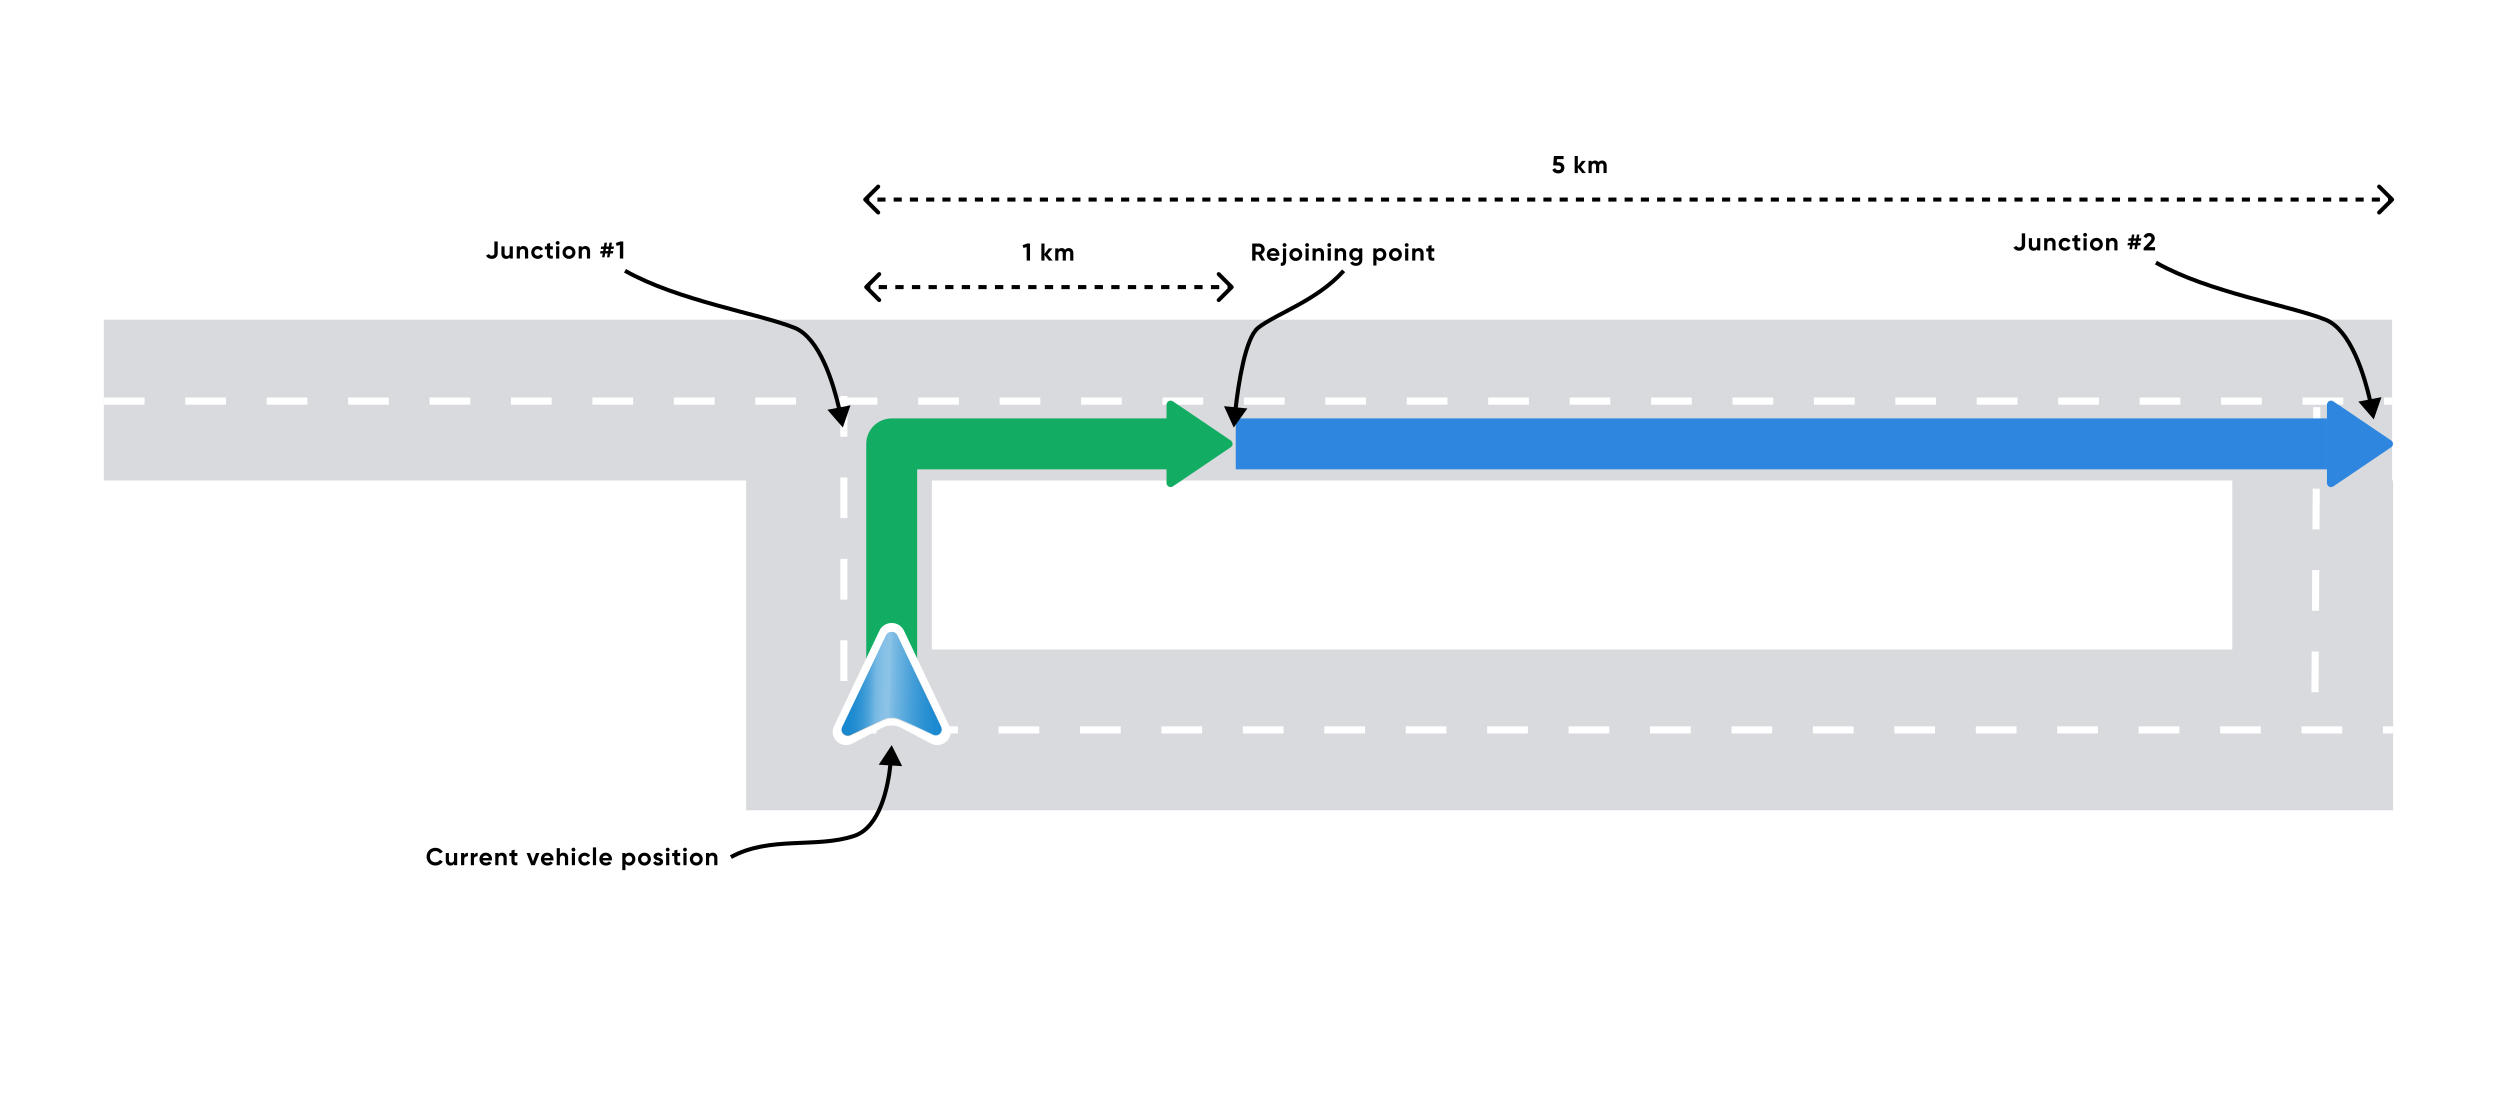 <svg width="1228" height="546" viewBox="0 0 1228 546" fill="none" xmlns="http://www.w3.org/2000/svg">
<g clip-path="url(#clip0_1761_24266)">
<rect width="1228" height="546" fill="white"/>
<path fill-rule="evenodd" clip-rule="evenodd" d="M51 157.022H1175V236.022H1175.5V319.022V398.022H366.5V236.022H51V157.022ZM1096.5 319.022H457.721V236.022H1096.5V319.022Z" fill="#D8DADD"/>
<path d="M51 197.022L1175 197.022" stroke="white" stroke-width="3.5" stroke-dasharray="20 20"/>
<path d="M414.5 194.522L414.5 358.522L1175.5 358.522" stroke="white" stroke-width="3.5" stroke-linejoin="round" stroke-dasharray="20 20"/>
<path d="M1138 200.022L1137 357.023" stroke="white" stroke-width="3.5" stroke-linejoin="round" stroke-dasharray="20 20"/>
<path d="M437.999 332.5L437.999 218.022L578.501 218.023" stroke="#12AD62" stroke-width="25" stroke-linejoin="round"/>
<path d="M607 218.022L1143 218.023" stroke="#2F86DE" stroke-width="25" stroke-linejoin="round"/>
<path d="M1174.55 216.366C1175.72 217.159 1175.72 218.886 1174.55 219.679L1146.12 238.911C1144.79 239.81 1143 238.858 1143 237.255L1143 198.79C1143 197.187 1144.79 196.235 1146.12 197.133L1174.55 216.366Z" fill="#2F86DE"/>
<path d="M604.551 216.366C605.724 217.159 605.724 218.886 604.551 219.679L576.121 238.911C574.792 239.81 573 238.858 573 237.255V198.79C573 197.187 574.792 196.235 576.121 197.133L604.551 216.366Z" fill="#12AD62"/>
<g filter="url(#filter0_d_1761_24266)">
<g filter="url(#filter1_d_1761_24266)">
<path d="M432 309.741L409.642 356.787C406.96 362.432 413.195 368.154 418.794 365.192L433.199 357.556C434.673 356.774 436.324 356.365 438.001 356.365C439.678 356.365 441.328 356.774 442.802 357.556L457.207 365.192C462.784 368.154 469.042 362.432 466.359 356.787L444.001 309.741C443.469 308.623 442.622 307.677 441.559 307.015C440.496 306.352 439.261 306 438.001 306C436.74 306 435.506 306.352 434.443 307.015C433.38 307.677 432.532 308.623 432 309.741V309.741Z" fill="white"/>
</g>
<path opacity="0.1" d="M436.429 313.242L414.847 357.116C413.63 359.658 415.17 362.284 417.75 361.06L433.753 354.032C435.077 353.402 436.529 353.075 438.001 353.075C439.473 353.075 440.925 353.402 442.249 354.032L458.268 361.06C460.848 362.284 462.388 359.658 461.171 357.116L439.573 313.242C438.48 310.959 437.522 310.959 436.429 313.242Z" fill="black"/>
<path d="M435.25 312.081L413.652 357.116C413.386 357.674 413.302 358.298 413.413 358.904C413.524 359.51 413.823 360.067 414.271 360.499C414.718 360.932 415.291 361.218 415.911 361.318C416.531 361.419 417.168 361.328 417.734 361.06L433.753 353.452C435.077 352.822 436.529 352.495 438.001 352.495C439.473 352.495 440.926 352.822 442.249 353.452L458.269 361.06C458.834 361.328 459.471 361.419 460.091 361.318C460.711 361.218 461.284 360.932 461.731 360.499C462.179 360.067 462.478 359.51 462.589 358.904C462.7 358.298 462.616 357.674 462.35 357.116L440.753 312.081C440.508 311.569 440.119 311.135 439.632 310.831C439.145 310.528 438.579 310.366 438.001 310.366C437.423 310.366 436.858 310.528 436.37 310.831C435.883 311.135 435.494 311.569 435.25 312.081Z" fill="#1988CF"/>
<path d="M435.25 312.081L413.652 357.116C413.386 357.674 413.302 358.298 413.413 358.904C413.524 359.51 413.823 360.067 414.271 360.499C414.718 360.932 415.291 361.218 415.911 361.318C416.531 361.419 417.168 361.328 417.734 361.06L433.753 353.452C435.077 352.822 436.529 352.495 438.001 352.495C439.473 352.495 440.926 352.822 442.249 353.452L458.269 361.06C458.834 361.328 459.471 361.419 460.091 361.318C460.711 361.218 461.284 360.932 461.731 360.499C462.179 360.067 462.478 359.51 462.589 358.904C462.7 358.298 462.616 357.674 462.35 357.116L440.753 312.081C440.508 311.569 440.119 311.135 439.632 310.831C439.145 310.528 438.579 310.366 438.001 310.366C437.423 310.366 436.858 310.528 436.37 310.831C435.883 311.135 435.494 311.569 435.25 312.081Z" fill="url(#paint0_linear_1761_24266)"/>
<path opacity="0.6" d="M440.752 312.082C442.653 315.773 444.521 319.522 446.341 323.255L451.796 334.491L457.137 345.775L459.77 351.433L462.349 357.117L459.539 351.543L456.771 345.944L451.306 334.713L445.964 323.429C444.203 319.654 442.453 315.884 440.752 312.082Z" fill="url(#paint1_linear_1761_24266)" fill-opacity="0.6"/>
<path opacity="0.6" d="M442.249 353.452C446.137 355.06 449.938 356.843 453.745 358.619L457.999 360.676C458.419 360.947 458.902 361.108 459.404 361.145C459.905 361.182 460.408 361.094 460.865 360.888C461.321 360.682 461.717 360.366 462.015 359.969C462.312 359.572 462.502 359.108 462.565 358.619C462.614 358.109 462.54 357.594 462.35 357.117C463.513 359.11 461.72 361.741 459.372 361.556C458.37 361.525 457.25 360.787 456.367 360.423C451.634 358.219 446.842 355.909 442.249 353.452V353.452Z" fill="white"/>
<path opacity="0.6" d="M413.652 357.116C413.396 357.756 413.381 358.465 413.608 359.115C413.831 359.74 414.269 360.269 414.847 360.612C415.389 360.951 416.035 361.091 416.672 361.008C416.827 360.981 416.979 360.945 417.13 360.902C417.275 360.855 417.415 360.786 417.561 360.728L418.503 360.248C421.023 358.962 423.57 357.728 426.122 356.499C428.674 355.271 431.232 354.106 433.854 352.961C435.201 352.4 436.663 352.152 438.124 352.237C439.585 352.322 441.006 352.738 442.276 353.452C440.984 352.947 439.6 352.71 438.21 352.755C436.82 352.799 435.454 353.124 434.199 353.71C431.695 354.986 429.138 356.23 426.591 357.448C424.044 358.666 421.465 359.848 418.869 360.986L417.895 361.414C417.706 361.477 417.523 361.556 417.356 361.603C417.163 361.646 416.967 361.676 416.769 361.693C415.979 361.734 415.199 361.501 414.567 361.034C413.961 360.575 413.54 359.921 413.377 359.188C413.2 358.488 413.298 357.749 413.652 357.116V357.116Z" fill="url(#paint2_linear_1761_24266)" fill-opacity="0.6"/>
</g>
<path d="M438 366L431.626 375.628L443.151 376.334L438 366ZM436.455 374.88C435.846 380.727 434.562 388.478 431.873 395.266C429.171 402.086 425.143 407.707 419.185 409.681L419.815 411.58C426.623 409.323 430.957 403.006 433.732 396.003C436.519 388.968 437.827 381.011 438.444 375.087L436.455 374.88ZM419.185 409.681C410.101 412.691 399.945 412.666 389.435 413.187C379.001 413.704 368.299 414.767 358.52 420.123L359.48 421.877C368.828 416.757 379.125 415.7 389.534 415.184C399.868 414.672 410.399 414.699 419.815 411.58L419.185 409.681Z" fill="black"/>
<path d="M606 210.022L612.722 200.633L601.23 199.507L606 210.022ZM607.872 201.179C608.598 194.825 609.806 186.096 611.608 178.351C612.51 174.477 613.553 170.877 614.748 167.955C615.957 164.997 617.265 162.877 618.62 161.807L617.38 160.238C615.6 161.643 614.133 164.174 612.897 167.198C611.646 170.258 610.574 173.972 609.66 177.898C607.833 185.752 606.614 194.569 605.884 200.952L607.872 201.179ZM618.62 161.807C620.769 160.11 623.621 158.434 626.95 156.628C630.233 154.847 634.05 152.903 637.914 150.766C645.696 146.461 654.095 141.15 660.746 133.688L659.254 132.357C652.831 139.562 644.673 144.742 636.946 149.016C633.055 151.168 629.378 153.035 625.996 154.87C622.659 156.681 619.674 158.426 617.38 160.238L618.62 161.807Z" fill="black"/>
<path d="M414 210L406.429 201.281L417.766 199.084L414 210ZM411.312 201.384C409.883 195.056 407.501 186.333 403.943 178.594C400.359 170.797 395.699 164.259 389.852 161.929L390.592 160.071C397.208 162.708 402.145 169.894 405.76 177.759C409.402 185.681 411.821 194.557 413.263 200.944L411.312 201.384ZM389.852 161.929C381.114 158.446 366.902 155.144 351.454 150.832C336.081 146.54 319.575 141.268 306.507 133.87L307.493 132.13C320.331 139.398 336.632 144.618 351.992 148.905C367.276 153.172 381.723 156.536 390.592 160.071L389.852 161.929Z" fill="black"/>
<path d="M1166 206L1158.43 197.281L1169.77 195.084L1166 206ZM1163.31 197.384C1161.88 191.056 1159.5 182.333 1155.94 174.594C1152.36 166.797 1147.7 160.259 1141.85 157.929L1142.59 156.071C1149.21 158.708 1154.14 165.894 1157.76 173.759C1161.4 181.681 1163.82 190.557 1165.26 196.944L1163.31 197.384ZM1141.85 157.929C1133.11 154.446 1118.9 151.144 1103.45 146.832C1088.08 142.54 1071.57 137.268 1058.51 129.87L1059.49 128.13C1072.33 135.398 1088.63 140.618 1103.99 144.905C1119.28 149.172 1133.72 152.536 1142.59 156.071L1141.85 157.929Z" fill="black"/>
<path d="M213.901 425.168C211.357 425.168 209.533 423.248 209.533 420.8C209.533 418.34 211.357 416.432 213.901 416.432C215.437 416.432 216.793 417.212 217.513 418.412L216.085 419.24C215.677 418.496 214.861 418.04 213.901 418.04C212.257 418.04 211.177 419.18 211.177 420.8C211.177 422.408 212.257 423.548 213.901 423.548C214.861 423.548 215.689 423.092 216.085 422.36L217.513 423.188C216.805 424.388 215.449 425.168 213.901 425.168ZM223.012 419H224.56V425H223.012V424.328C222.652 424.868 222.028 425.168 221.224 425.168C219.952 425.168 218.956 424.28 218.956 422.684V419H220.504V422.492C220.504 423.308 220.996 423.728 221.692 423.728C222.448 423.728 223.012 423.284 223.012 422.24V419ZM228.026 420.032C228.338 419.216 229.094 418.88 229.85 418.88V420.608C229.046 420.512 228.026 420.872 228.026 422.132V425H226.478V419H228.026V420.032ZM232.803 420.032C233.115 419.216 233.871 418.88 234.627 418.88V420.608C233.823 420.512 232.803 420.872 232.803 422.132V425H231.255V419H232.803V420.032ZM237.118 422.636C237.334 423.428 237.994 423.764 238.81 423.764C239.41 423.764 239.89 423.512 240.154 423.164L241.402 423.884C240.838 424.7 239.938 425.168 238.786 425.168C236.77 425.168 235.498 423.788 235.498 422C235.498 420.212 236.782 418.832 238.666 418.832C240.442 418.832 241.702 420.236 241.702 422C241.702 422.228 241.678 422.432 241.642 422.636H237.118ZM237.094 421.436H240.154C239.962 420.572 239.314 420.224 238.666 420.224C237.838 420.224 237.274 420.668 237.094 421.436ZM246.618 418.832C247.89 418.832 248.886 419.72 248.886 421.316V425H247.338V421.508C247.338 420.692 246.846 420.272 246.15 420.272C245.394 420.272 244.83 420.716 244.83 421.76V425H243.282V419H244.83V419.672C245.19 419.132 245.814 418.832 246.618 418.832ZM254.14 420.488H252.784V422.984C252.784 423.632 253.252 423.644 254.14 423.596V425C251.968 425.24 251.236 424.604 251.236 422.984V420.488H250.192V419H251.236V417.788L252.784 417.32V419H254.14V420.488ZM263.273 419H264.977L262.697 425H260.933L258.653 419H260.357L261.809 423.2L263.273 419ZM267.297 422.636C267.513 423.428 268.173 423.764 268.989 423.764C269.589 423.764 270.069 423.512 270.333 423.164L271.581 423.884C271.017 424.7 270.117 425.168 268.965 425.168C266.949 425.168 265.677 423.788 265.677 422C265.677 420.212 266.961 418.832 268.845 418.832C270.621 418.832 271.881 420.236 271.881 422C271.881 422.228 271.857 422.432 271.821 422.636H267.297ZM267.273 421.436H270.333C270.141 420.572 269.493 420.224 268.845 420.224C268.017 420.224 267.453 420.668 267.273 421.436ZM276.798 418.832C278.07 418.832 279.066 419.72 279.066 421.316V425H277.518V421.508C277.518 420.692 277.026 420.272 276.33 420.272C275.574 420.272 275.01 420.716 275.01 421.76V425H273.462V416.6H275.01V419.672C275.37 419.132 275.994 418.832 276.798 418.832ZM281.656 418.28C281.14 418.28 280.708 417.848 280.708 417.332C280.708 416.816 281.14 416.372 281.656 416.372C282.184 416.372 282.616 416.816 282.616 417.332C282.616 417.848 282.184 418.28 281.656 418.28ZM280.888 425V419H282.436V425H280.888ZM287.209 425.168C285.385 425.168 284.041 423.788 284.041 422C284.041 420.212 285.385 418.832 287.209 418.832C288.385 418.832 289.405 419.456 289.897 420.38L288.565 421.16C288.325 420.668 287.809 420.356 287.197 420.356C286.273 420.356 285.589 421.04 285.589 422C285.589 422.948 286.273 423.632 287.197 423.632C287.821 423.632 288.337 423.332 288.577 422.84L289.921 423.608C289.405 424.544 288.385 425.168 287.209 425.168ZM291.239 425V416.24H292.787V425H291.239ZM296.012 422.636C296.228 423.428 296.888 423.764 297.704 423.764C298.304 423.764 298.784 423.512 299.048 423.164L300.296 423.884C299.732 424.7 298.832 425.168 297.68 425.168C295.664 425.168 294.392 423.788 294.392 422C294.392 420.212 295.676 418.832 297.56 418.832C299.336 418.832 300.596 420.236 300.596 422C300.596 422.228 300.572 422.432 300.536 422.636H296.012ZM295.988 421.436H299.048C298.856 420.572 298.208 420.224 297.56 420.224C296.732 420.224 296.168 420.668 295.988 421.436ZM309.169 418.832C310.777 418.832 312.097 420.212 312.097 422C312.097 423.788 310.777 425.168 309.169 425.168C308.293 425.168 307.657 424.844 307.225 424.292V427.4H305.677V419H307.225V419.708C307.657 419.156 308.293 418.832 309.169 418.832ZM308.881 423.692C309.841 423.692 310.549 423.008 310.549 422C310.549 420.992 309.841 420.308 308.881 420.308C307.933 420.308 307.225 420.992 307.225 422C307.225 423.008 307.933 423.692 308.881 423.692ZM316.544 425.168C314.78 425.168 313.376 423.788 313.376 422C313.376 420.212 314.78 418.832 316.544 418.832C318.308 418.832 319.724 420.212 319.724 422C319.724 423.788 318.308 425.168 316.544 425.168ZM316.544 423.656C317.468 423.656 318.176 422.972 318.176 422C318.176 421.028 317.468 420.344 316.544 420.344C315.632 420.344 314.924 421.028 314.924 422C314.924 422.972 315.632 423.656 316.544 423.656ZM322.613 420.704C322.613 421.592 325.709 421.04 325.709 423.248C325.709 424.544 324.581 425.168 323.297 425.168C322.097 425.168 321.209 424.664 320.777 423.74L322.121 422.984C322.289 423.476 322.697 423.764 323.297 423.764C323.789 423.764 324.125 423.596 324.125 423.248C324.125 422.372 321.029 422.852 321.029 420.74C321.029 419.516 322.073 418.832 323.309 418.832C324.281 418.832 325.121 419.276 325.589 420.104L324.269 420.824C324.089 420.44 323.753 420.212 323.309 420.212C322.925 420.212 322.613 420.38 322.613 420.704ZM327.972 418.28C327.456 418.28 327.024 417.848 327.024 417.332C327.024 416.816 327.456 416.372 327.972 416.372C328.5 416.372 328.932 416.816 328.932 417.332C328.932 417.848 328.5 418.28 327.972 418.28ZM327.204 425V419H328.752V425H327.204ZM334.101 420.488H332.745V422.984C332.745 423.632 333.213 423.644 334.101 423.596V425C331.929 425.24 331.197 424.604 331.197 422.984V420.488H330.153V419H331.197V417.788L332.745 417.32V419H334.101V420.488ZM336.46 418.28C335.944 418.28 335.512 417.848 335.512 417.332C335.512 416.816 335.944 416.372 336.46 416.372C336.988 416.372 337.42 416.816 337.42 417.332C337.42 417.848 336.988 418.28 336.46 418.28ZM335.692 425V419H337.24V425H335.692ZM342.013 425.168C340.249 425.168 338.845 423.788 338.845 422C338.845 420.212 340.249 418.832 342.013 418.832C343.777 418.832 345.193 420.212 345.193 422C345.193 423.788 343.777 425.168 342.013 425.168ZM342.013 423.656C342.937 423.656 343.645 422.972 343.645 422C343.645 421.028 342.937 420.344 342.013 420.344C341.101 420.344 340.393 421.028 340.393 422C340.393 422.972 341.101 423.656 342.013 423.656ZM350.118 418.832C351.39 418.832 352.386 419.72 352.386 421.316V425H350.838V421.508C350.838 420.692 350.346 420.272 349.65 420.272C348.894 420.272 348.33 420.716 348.33 421.76V425H346.782V419H348.33V419.672C348.69 419.132 349.314 418.832 350.118 418.832Z" fill="black"/>
<path d="M619.681 128.022L617.989 125.106H616.729V128.022H615.073V119.622H618.433C619.981 119.622 621.229 120.87 621.229 122.406C621.229 123.462 620.569 124.41 619.609 124.854L621.469 128.022H619.681ZM616.729 121.17V123.654H618.433C619.057 123.654 619.573 123.102 619.573 122.406C619.573 121.71 619.057 121.17 618.433 121.17H616.729ZM623.875 125.658C624.091 126.45 624.751 126.786 625.567 126.786C626.167 126.786 626.647 126.534 626.911 126.186L628.159 126.906C627.595 127.722 626.695 128.19 625.543 128.19C623.527 128.19 622.255 126.81 622.255 125.022C622.255 123.234 623.539 121.854 625.423 121.854C627.199 121.854 628.459 123.258 628.459 125.022C628.459 125.25 628.435 125.454 628.399 125.658H623.875ZM623.851 124.458H626.911C626.719 123.594 626.071 123.246 625.423 123.246C624.595 123.246 624.031 123.69 623.851 124.458ZM630.965 121.302C630.437 121.302 630.005 120.87 630.005 120.354C630.005 119.838 630.437 119.394 630.965 119.394C631.481 119.394 631.913 119.838 631.913 120.354C631.913 120.87 631.481 121.302 630.965 121.302ZM630.185 128.142V122.022H631.733V128.142C631.733 129.906 630.893 130.698 629.117 130.59V129.102C629.849 129.15 630.185 128.874 630.185 128.142ZM636.502 128.19C634.738 128.19 633.333 126.81 633.333 125.022C633.333 123.234 634.738 121.854 636.502 121.854C638.266 121.854 639.682 123.234 639.682 125.022C639.682 126.81 638.266 128.19 636.502 128.19ZM636.502 126.678C637.426 126.678 638.134 125.994 638.134 125.022C638.134 124.05 637.426 123.366 636.502 123.366C635.59 123.366 634.882 124.05 634.882 125.022C634.882 125.994 635.59 126.678 636.502 126.678ZM642.039 121.302C641.523 121.302 641.091 120.87 641.091 120.354C641.091 119.838 641.523 119.394 642.039 119.394C642.567 119.394 642.999 119.838 642.999 120.354C642.999 120.87 642.567 121.302 642.039 121.302ZM641.271 128.022V122.022H642.819V128.022H641.271ZM648.071 121.854C649.343 121.854 650.339 122.742 650.339 124.338V128.022H648.791V124.53C648.791 123.714 648.299 123.294 647.603 123.294C646.847 123.294 646.283 123.738 646.283 124.782V128.022H644.735V122.022H646.283V122.694C646.643 122.154 647.267 121.854 648.071 121.854ZM652.929 121.302C652.413 121.302 651.981 120.87 651.981 120.354C651.981 119.838 652.413 119.394 652.929 119.394C653.457 119.394 653.889 119.838 653.889 120.354C653.889 120.87 653.457 121.302 652.929 121.302ZM652.161 128.022V122.022H653.709V128.022H652.161ZM658.962 121.854C660.234 121.854 661.23 122.742 661.23 124.338V128.022H659.682V124.53C659.682 123.714 659.19 123.294 658.494 123.294C657.738 123.294 657.174 123.738 657.174 124.782V128.022H655.626V122.022H657.174V122.694C657.534 122.154 658.158 121.854 658.962 121.854ZM667.648 122.022H669.16V127.734C669.16 129.702 667.612 130.59 666.028 130.59C664.744 130.59 663.712 130.098 663.184 129.126L664.504 128.37C664.756 128.838 665.152 129.21 666.076 129.21C667.048 129.21 667.648 128.682 667.648 127.734V127.086C667.228 127.65 666.58 127.998 665.728 127.998C664.024 127.998 662.74 126.618 662.74 124.926C662.74 123.246 664.024 121.854 665.728 121.854C666.58 121.854 667.228 122.202 667.648 122.766V122.022ZM665.968 126.57C666.94 126.57 667.648 125.886 667.648 124.926C667.648 123.978 666.94 123.294 665.968 123.294C664.996 123.294 664.288 123.978 664.288 124.926C664.288 125.886 664.996 126.57 665.968 126.57ZM678.055 121.854C679.663 121.854 680.983 123.234 680.983 125.022C680.983 126.81 679.663 128.19 678.055 128.19C677.179 128.19 676.543 127.866 676.111 127.314V130.422H674.563V122.022H676.111V122.73C676.543 122.178 677.179 121.854 678.055 121.854ZM677.767 126.714C678.727 126.714 679.435 126.03 679.435 125.022C679.435 124.014 678.727 123.33 677.767 123.33C676.819 123.33 676.111 124.014 676.111 125.022C676.111 126.03 676.819 126.714 677.767 126.714ZM685.431 128.19C683.667 128.19 682.263 126.81 682.263 125.022C682.263 123.234 683.667 121.854 685.431 121.854C687.195 121.854 688.611 123.234 688.611 125.022C688.611 126.81 687.195 128.19 685.431 128.19ZM685.431 126.678C686.355 126.678 687.063 125.994 687.063 125.022C687.063 124.05 686.355 123.366 685.431 123.366C684.519 123.366 683.811 124.05 683.811 125.022C683.811 125.994 684.519 126.678 685.431 126.678ZM690.968 121.302C690.452 121.302 690.02 120.87 690.02 120.354C690.02 119.838 690.452 119.394 690.968 119.394C691.496 119.394 691.928 119.838 691.928 120.354C691.928 120.87 691.496 121.302 690.968 121.302ZM690.2 128.022V122.022H691.748V128.022H690.2ZM697.001 121.854C698.273 121.854 699.269 122.742 699.269 124.338V128.022H697.721V124.53C697.721 123.714 697.229 123.294 696.533 123.294C695.777 123.294 695.213 123.738 695.213 124.782V128.022H693.665V122.022H695.213V122.694C695.573 122.154 696.197 121.854 697.001 121.854ZM704.523 123.51H703.167V126.006C703.167 126.654 703.635 126.666 704.523 126.618V128.022C702.351 128.262 701.619 127.626 701.619 126.006V123.51H700.575V122.022H701.619V120.81L703.167 120.342V122.022H704.523V123.51Z" fill="black"/>
<path d="M241.523 127.168C240.239 127.168 239.267 126.616 238.751 125.572L240.179 124.756C240.443 125.284 240.827 125.548 241.523 125.548C242.435 125.548 242.831 125.068 242.831 124.384V118.6H244.475V124.384C244.475 126.196 243.179 127.168 241.523 127.168ZM250.356 121H251.904V127H250.356V126.328C249.996 126.868 249.372 127.168 248.568 127.168C247.296 127.168 246.3 126.28 246.3 124.684V121H247.848V124.492C247.848 125.308 248.34 125.728 249.036 125.728C249.792 125.728 250.356 125.284 250.356 124.24V121ZM257.157 120.832C258.429 120.832 259.425 121.72 259.425 123.316V127H257.877V123.508C257.877 122.692 257.385 122.272 256.689 122.272C255.933 122.272 255.369 122.716 255.369 123.76V127H253.821V121H255.369V121.672C255.729 121.132 256.353 120.832 257.157 120.832ZM264.103 127.168C262.279 127.168 260.935 125.788 260.935 124C260.935 122.212 262.279 120.832 264.103 120.832C265.279 120.832 266.299 121.456 266.791 122.38L265.459 123.16C265.219 122.668 264.703 122.356 264.091 122.356C263.167 122.356 262.483 123.04 262.483 124C262.483 124.948 263.167 125.632 264.091 125.632C264.715 125.632 265.231 125.332 265.471 124.84L266.815 125.608C266.299 126.544 265.279 127.168 264.103 127.168ZM271.566 122.488H270.21V124.984C270.21 125.632 270.678 125.644 271.566 125.596V127C269.394 127.24 268.662 126.604 268.662 124.984V122.488H267.618V121H268.662V119.788L270.21 119.32V121H271.566V122.488ZM273.925 120.28C273.409 120.28 272.977 119.848 272.977 119.332C272.977 118.816 273.409 118.372 273.925 118.372C274.453 118.372 274.885 118.816 274.885 119.332C274.885 119.848 274.453 120.28 273.925 120.28ZM273.157 127V121H274.705V127H273.157ZM279.478 127.168C277.714 127.168 276.31 125.788 276.31 124C276.31 122.212 277.714 120.832 279.478 120.832C281.242 120.832 282.658 122.212 282.658 124C282.658 125.788 281.242 127.168 279.478 127.168ZM279.478 125.656C280.402 125.656 281.11 124.972 281.11 124C281.11 123.028 280.402 122.344 279.478 122.344C278.566 122.344 277.858 123.028 277.858 124C277.858 124.972 278.566 125.656 279.478 125.656ZM287.583 120.832C288.855 120.832 289.851 121.72 289.851 123.316V127H288.303V123.508C288.303 122.692 287.811 122.272 287.115 122.272C286.359 122.272 285.795 122.716 285.795 123.76V127H284.247V121H285.795V121.672C286.155 121.132 286.779 120.832 287.583 120.832ZM301.389 122.26H300.093L299.913 123.34H301.221L301.029 124.504H299.709L299.397 126.4H298.173L298.485 124.504H297.261L296.949 126.4H295.737L296.049 124.504H294.741L294.933 123.34H296.253L296.433 122.26H295.101L295.293 121.084H296.625L296.937 119.2H298.149L297.837 121.084H299.061L299.373 119.2H300.597L300.285 121.084H301.581L301.389 122.26ZM298.689 123.34L298.869 122.26H297.645L297.465 123.34H298.689ZM304.699 118.6H306.139V127H304.483V120.352L302.899 120.796L302.491 119.38L304.699 118.6Z" fill="black"/>
<path d="M991.789 123.168C990.505 123.168 989.533 122.616 989.017 121.572L990.445 120.756C990.709 121.284 991.093 121.548 991.789 121.548C992.701 121.548 993.097 121.068 993.097 120.384V114.6H994.741V120.384C994.741 122.196 993.445 123.168 991.789 123.168ZM1000.62 117H1002.17V123H1000.62V122.328C1000.26 122.868 999.637 123.168 998.833 123.168C997.561 123.168 996.565 122.28 996.565 120.684V117H998.113V120.492C998.113 121.308 998.605 121.728 999.301 121.728C1000.06 121.728 1000.62 121.284 1000.62 120.24V117ZM1007.42 116.832C1008.69 116.832 1009.69 117.72 1009.69 119.316V123H1008.14V119.508C1008.14 118.692 1007.65 118.272 1006.95 118.272C1006.2 118.272 1005.63 118.716 1005.63 119.76V123H1004.09V117H1005.63V117.672C1005.99 117.132 1006.62 116.832 1007.42 116.832ZM1014.37 123.168C1012.54 123.168 1011.2 121.788 1011.2 120C1011.2 118.212 1012.54 116.832 1014.37 116.832C1015.54 116.832 1016.56 117.456 1017.06 118.38L1015.72 119.16C1015.48 118.668 1014.97 118.356 1014.36 118.356C1013.43 118.356 1012.75 119.04 1012.75 120C1012.75 120.948 1013.43 121.632 1014.36 121.632C1014.98 121.632 1015.5 121.332 1015.74 120.84L1017.08 121.608C1016.56 122.544 1015.54 123.168 1014.37 123.168ZM1021.83 118.488H1020.48V120.984C1020.48 121.632 1020.94 121.644 1021.83 121.596V123C1019.66 123.24 1018.93 122.604 1018.93 120.984V118.488H1017.88V117H1018.93V115.788L1020.48 115.32V117H1021.83V118.488ZM1024.19 116.28C1023.67 116.28 1023.24 115.848 1023.24 115.332C1023.24 114.816 1023.67 114.372 1024.19 114.372C1024.72 114.372 1025.15 114.816 1025.15 115.332C1025.15 115.848 1024.72 116.28 1024.19 116.28ZM1023.42 123V117H1024.97V123H1023.42ZM1029.74 123.168C1027.98 123.168 1026.58 121.788 1026.58 120C1026.58 118.212 1027.98 116.832 1029.74 116.832C1031.51 116.832 1032.92 118.212 1032.92 120C1032.92 121.788 1031.51 123.168 1029.74 123.168ZM1029.74 121.656C1030.67 121.656 1031.38 120.972 1031.38 120C1031.38 119.028 1030.67 118.344 1029.74 118.344C1028.83 118.344 1028.12 119.028 1028.12 120C1028.12 120.972 1028.83 121.656 1029.74 121.656ZM1037.85 116.832C1039.12 116.832 1040.12 117.72 1040.12 119.316V123H1038.57V119.508C1038.57 118.692 1038.08 118.272 1037.38 118.272C1036.62 118.272 1036.06 118.716 1036.06 119.76V123H1034.51V117H1036.06V117.672C1036.42 117.132 1037.04 116.832 1037.85 116.832ZM1051.65 118.26H1050.36L1050.18 119.34H1051.49L1051.29 120.504H1049.97L1049.66 122.4H1048.44L1048.75 120.504H1047.53L1047.21 122.4H1046L1046.31 120.504H1045.01L1045.2 119.34H1046.52L1046.7 118.26H1045.37L1045.56 117.084H1046.89L1047.2 115.2H1048.41L1048.1 117.084H1049.33L1049.64 115.2H1050.86L1050.55 117.084H1051.85L1051.65 118.26ZM1048.95 119.34L1049.13 118.26H1047.91L1047.73 119.34H1048.95ZM1052.95 123V121.764L1055.82 118.812C1056.36 118.248 1056.78 117.696 1056.78 117.132C1056.78 116.46 1056.32 116.04 1055.69 116.04C1055.04 116.04 1054.56 116.424 1054.28 117.024L1052.89 116.208C1053.43 115.008 1054.52 114.432 1055.66 114.432C1057.1 114.432 1058.43 115.392 1058.43 117.072C1058.43 118.092 1057.85 118.968 1057.05 119.76L1055.41 121.404H1058.57V123H1052.95Z" fill="black"/>
<path d="M504.508 119.622H505.948V128.022H504.292V121.374L502.708 121.818L502.3 120.402L504.508 119.622ZM517.049 128.022H515.249L513.065 125.298V128.022H511.517V119.622H513.065V124.662L515.129 122.022H516.977L514.565 124.986L517.049 128.022ZM524.957 121.854C526.325 121.854 527.225 122.826 527.225 124.326V128.022H525.677V124.434C525.677 123.726 525.317 123.294 524.669 123.294C523.985 123.294 523.553 123.75 523.553 124.65V128.022H522.005V124.434C522.005 123.726 521.645 123.294 520.997 123.294C520.337 123.294 519.869 123.75 519.869 124.65V128.022H518.321V122.022H519.869V122.658C520.205 122.154 520.769 121.854 521.537 121.854C522.281 121.854 522.833 122.166 523.169 122.718C523.541 122.178 524.141 121.854 524.957 121.854Z" fill="black"/>
<path d="M765.561 79.683C767.097 79.683 768.429 80.63 768.429 82.43C768.429 84.231 767.013 85.191 765.429 85.191C764.121 85.191 762.981 84.615 762.501 83.391L763.917 82.562C764.121 83.21 764.589 83.57 765.429 83.57C766.293 83.57 766.773 83.115 766.773 82.43C766.773 81.758 766.293 81.29 765.477 81.29H762.933L763.269 76.623H768.033V78.171H764.805L764.697 79.683H765.561ZM779.015 85.022H777.215L775.031 82.299V85.022H773.483V76.623H775.031V81.662L777.095 79.022H778.943L776.531 81.987L779.015 85.022ZM786.924 78.855C788.292 78.855 789.192 79.826 789.192 81.326V85.022H787.644V81.434C787.644 80.727 787.284 80.294 786.636 80.294C785.952 80.294 785.52 80.751 785.52 81.65V85.022H783.972V81.434C783.972 80.727 783.612 80.294 782.964 80.294C782.304 80.294 781.836 80.751 781.836 81.65V85.022H780.288V79.022H781.836V79.659C782.172 79.154 782.736 78.855 783.504 78.855C784.248 78.855 784.8 79.166 785.136 79.719C785.508 79.178 786.108 78.855 786.924 78.855Z" fill="black"/>
<path d="M424.793 140.315C424.402 140.706 424.402 141.339 424.793 141.73L431.157 148.094C431.547 148.484 432.181 148.484 432.571 148.094C432.962 147.703 432.962 147.07 432.571 146.679L426.914 141.022L432.571 135.366C432.962 134.975 432.962 134.342 432.571 133.951C432.181 133.561 431.547 133.561 431.157 133.951L424.793 140.315ZM605.707 141.73C606.098 141.34 606.098 140.706 605.707 140.316L599.343 133.952C598.953 133.561 598.319 133.561 597.929 133.952C597.538 134.342 597.538 134.976 597.929 135.366L603.586 141.023L597.929 146.68C597.538 147.07 597.538 147.704 597.929 148.094C598.319 148.485 598.953 148.485 599.343 148.094L605.707 141.73ZM425.5 142.022L427.54 142.022L427.54 140.022L425.5 140.022L425.5 142.022ZM431.619 142.022L435.699 142.022L435.699 140.022L431.619 140.022L431.619 142.022ZM439.778 142.022L443.858 142.023L443.858 140.023L439.778 140.022L439.778 142.022ZM447.937 142.023L452.017 142.023L452.017 140.023L447.938 140.023L447.937 142.023ZM456.097 142.023L460.176 142.023L460.176 140.023L456.097 140.023L456.097 142.023ZM464.256 142.023L468.335 142.023L468.335 140.023L464.256 140.023L464.256 142.023ZM472.415 142.023L476.494 142.023L476.494 140.023L472.415 140.023L472.415 142.023ZM480.574 142.023L484.653 142.023L484.653 140.023L480.574 140.023L480.574 142.023ZM488.733 142.023L492.812 142.023L492.812 140.023L488.733 140.023L488.733 142.023ZM496.892 142.023L500.972 142.023L500.972 140.023L496.892 140.023L496.892 142.023ZM505.051 142.023L509.131 142.023L509.131 140.023L505.051 140.023L505.051 142.023ZM513.21 142.023L517.29 142.023L517.29 140.023L513.21 140.023L513.21 142.023ZM521.369 142.023L525.449 142.023L525.449 140.023L521.369 140.023L521.369 142.023ZM529.528 142.023L533.608 142.023L533.608 140.023L529.528 140.023L529.528 142.023ZM537.687 142.023L541.767 142.023L541.767 140.023L537.687 140.023L537.687 142.023ZM545.847 142.023L549.926 142.023L549.926 140.023L545.847 140.023L545.847 142.023ZM554.006 142.023L558.085 142.023L558.085 140.023L554.006 140.023L554.006 142.023ZM562.165 142.023L566.244 142.023L566.244 140.023L562.165 140.023L562.165 142.023ZM570.324 142.023L574.403 142.023L574.403 140.023L570.324 140.023L570.324 142.023ZM578.483 142.023L582.562 142.023L582.562 140.023L578.483 140.023L578.483 142.023ZM586.642 142.023L590.722 142.023L590.722 140.023L586.642 140.023L586.642 142.023ZM594.801 142.023L598.881 142.023L598.881 140.023L594.801 140.023L594.801 142.023ZM602.96 142.023L605 142.023L605 140.023L602.96 140.023L602.96 142.023Z" fill="black"/>
<path d="M424.293 97.315C423.902 97.706 423.902 98.339 424.293 98.73L430.657 105.093C431.047 105.484 431.681 105.484 432.071 105.093C432.462 104.703 432.462 104.07 432.071 103.679L426.414 98.022L432.071 92.365C432.462 91.975 432.462 91.342 432.071 90.951C431.681 90.561 431.047 90.561 430.657 90.951L424.293 97.315ZM1175.71 98.73C1176.1 98.339 1176.1 97.706 1175.71 97.316L1169.34 90.952C1168.95 90.561 1168.32 90.561 1167.93 90.952C1167.54 91.342 1167.54 91.975 1167.93 92.366L1173.59 98.023L1167.93 103.68C1167.54 104.07 1167.54 104.703 1167.93 105.094C1168.32 105.484 1168.95 105.484 1169.34 105.094L1175.71 98.73ZM425 99.022L426.995 99.022L426.995 97.022L425 97.022L425 99.022ZM430.984 99.022L434.973 99.022L434.973 97.022L430.984 97.022L430.984 99.022ZM438.963 99.022L442.952 99.022L442.952 97.022L438.963 97.022L438.963 99.022ZM446.941 99.022L450.931 99.022L450.931 97.022L446.941 97.022L446.941 99.022ZM454.92 99.022L458.91 99.022L458.91 97.022L454.92 97.022L454.92 99.022ZM462.899 99.022L466.888 99.022L466.888 97.022L462.899 97.022L462.899 99.022ZM470.878 99.022L474.867 99.022L474.867 97.022L470.878 97.022L470.878 99.022ZM478.856 99.022L482.846 99.022L482.846 97.022L478.856 97.022L478.856 99.022ZM486.835 99.022L490.824 99.022L490.824 97.022L486.835 97.022L486.835 99.022ZM494.814 99.022L498.803 99.022L498.803 97.022L494.814 97.022L494.814 99.022ZM502.793 99.022L506.782 99.022L506.782 97.022L502.793 97.022L502.793 99.022ZM510.771 99.022L514.761 99.022L514.761 97.022L510.771 97.022L510.771 99.022ZM518.75 99.022L522.739 99.022L522.739 97.022L518.75 97.022L518.75 99.022ZM526.729 99.022L530.718 99.022L530.718 97.022L526.729 97.022L526.729 99.022ZM534.707 99.022L538.697 99.022L538.697 97.022L534.707 97.022L534.707 99.022ZM542.686 99.022L546.676 99.022L546.676 97.022L542.686 97.022L542.686 99.022ZM550.665 99.022L554.654 99.022L554.654 97.022L550.665 97.022L550.665 99.022ZM558.644 99.022L562.633 99.022L562.633 97.022L558.644 97.022L558.644 99.022ZM566.622 99.022L570.612 99.022L570.612 97.022L566.622 97.022L566.622 99.022ZM574.601 99.022L578.59 99.022L578.59 97.022L574.601 97.022L574.601 99.022ZM582.58 99.022L586.569 99.022L586.569 97.022L582.58 97.022L582.58 99.022ZM590.559 99.022L594.548 99.022L594.548 97.022L590.559 97.022L590.559 99.022ZM598.537 99.022L602.527 99.022L602.527 97.022L598.537 97.022L598.537 99.022ZM606.516 99.022L610.505 99.022L610.505 97.022L606.516 97.022L606.516 99.022ZM614.495 99.022L618.484 99.022L618.484 97.022L614.495 97.022L614.495 99.022ZM622.474 99.022L626.463 99.022L626.463 97.022L622.474 97.022L622.474 99.022ZM630.452 99.022L634.442 99.022L634.442 97.022L630.452 97.022L630.452 99.022ZM638.431 99.022L642.42 99.022L642.42 97.022L638.431 97.022L638.431 99.022ZM646.41 99.022L650.399 99.022L650.399 97.022L646.41 97.022L646.41 99.022ZM654.388 99.022L658.378 99.022L658.378 97.022L654.388 97.022L654.388 99.022ZM662.367 99.022L666.356 99.022L666.357 97.022L662.367 97.022L662.367 99.022ZM670.346 99.022L674.335 99.022L674.335 97.022L670.346 97.022L670.346 99.022ZM678.325 99.022L682.314 99.022L682.314 97.022L678.325 97.022L678.325 99.022ZM686.303 99.022L690.293 99.022L690.293 97.022L686.303 97.022L686.303 99.022ZM694.282 99.022L698.271 99.022L698.271 97.022L694.282 97.022L694.282 99.022ZM702.261 99.022L706.25 99.023L706.25 97.023L702.261 97.022L702.261 99.022ZM710.239 99.023L714.229 99.023L714.229 97.023L710.239 97.023L710.239 99.023ZM718.218 99.023L722.207 99.023L722.207 97.023L718.218 97.023L718.218 99.023ZM726.197 99.023L730.186 99.023L730.186 97.023L726.197 97.023L726.197 99.023ZM734.176 99.023L738.165 99.023L738.165 97.023L734.176 97.023L734.176 99.023ZM742.154 99.023L746.144 99.023L746.144 97.023L742.154 97.023L742.154 99.023ZM750.133 99.023L754.122 99.023L754.122 97.023L750.133 97.023L750.133 99.023ZM758.112 99.023L762.101 99.023L762.101 97.023L758.112 97.023L758.112 99.023ZM766.09 99.023L770.08 99.023L770.08 97.023L766.09 97.023L766.09 99.023ZM774.069 99.023L778.058 99.023L778.058 97.023L774.069 97.023L774.069 99.023ZM782.048 99.023L786.037 99.023L786.037 97.023L782.048 97.023L782.048 99.023ZM790.026 99.023L794.016 99.023L794.016 97.023L790.026 97.023L790.026 99.023ZM798.005 99.023L801.994 99.023L801.994 97.023L798.005 97.023L798.005 99.023ZM805.984 99.023L809.973 99.023L809.973 97.023L805.984 97.023L805.984 99.023ZM813.963 99.023L817.952 99.023L817.952 97.023L813.963 97.023L813.963 99.023ZM821.941 99.023L825.931 99.023L825.931 97.023L821.941 97.023L821.941 99.023ZM829.92 99.023L833.909 99.023L833.909 97.023L829.92 97.023L829.92 99.023ZM837.899 99.023L841.888 99.023L841.888 97.023L837.899 97.023L837.899 99.023ZM845.877 99.023L849.867 99.023L849.867 97.023L845.877 97.023L845.877 99.023ZM853.856 99.023L857.845 99.023L857.845 97.023L853.856 97.023L853.856 99.023ZM861.835 99.023L865.824 99.023L865.824 97.023L861.835 97.023L861.835 99.023ZM869.813 99.023L873.803 99.023L873.803 97.023L869.813 97.023L869.813 99.023ZM877.792 99.023L881.781 99.023L881.781 97.023L877.792 97.023L877.792 99.023ZM885.771 99.023L889.76 99.023L889.76 97.023L885.771 97.023L885.771 99.023ZM893.749 99.023L897.739 99.023L897.739 97.023L893.749 97.023L893.749 99.023ZM901.728 99.023L905.718 99.023L905.718 97.023L901.728 97.023L901.728 99.023ZM909.707 99.023L913.696 99.023L913.696 97.023L909.707 97.023L909.707 99.023ZM917.686 99.023L921.675 99.023L921.675 97.023L917.686 97.023L917.686 99.023ZM925.664 99.023L929.654 99.023L929.654 97.023L925.664 97.023L925.664 99.023ZM933.643 99.023L937.632 99.023L937.632 97.023L933.643 97.023L933.643 99.023ZM941.622 99.023L945.611 99.023L945.611 97.023L941.622 97.023L941.622 99.023ZM949.6 99.023L953.59 99.023L953.59 97.023L949.6 97.023L949.6 99.023ZM957.579 99.023L961.569 99.023L961.569 97.023L957.579 97.023L957.579 99.023ZM965.558 99.023L969.547 99.023L969.547 97.023L965.558 97.023L965.558 99.023ZM973.537 99.023L977.526 99.023L977.526 97.023L973.537 97.023L973.537 99.023ZM981.515 99.023L985.505 99.023L985.505 97.023L981.516 97.023L981.515 99.023ZM989.494 99.023L993.484 99.023L993.484 97.023L989.494 97.023L989.494 99.023ZM997.473 99.023L1001.46 99.023L1001.46 97.023L997.473 97.023L997.473 99.023ZM1005.45 99.023L1009.44 99.023L1009.44 97.023L1005.45 97.023L1005.45 99.023ZM1013.43 99.023L1017.42 99.023L1017.42 97.023L1013.43 97.023L1013.43 99.023ZM1021.41 99.023L1025.4 99.023L1025.4 97.023L1021.41 97.023L1021.41 99.023ZM1029.39 99.023L1033.38 99.023L1033.38 97.023L1029.39 97.023L1029.39 99.023ZM1037.37 99.023L1041.36 99.023L1041.36 97.023L1037.37 97.023L1037.37 99.023ZM1045.35 99.023L1049.33 99.023L1049.33 97.023L1045.35 97.023L1045.35 99.023ZM1053.32 99.023L1057.31 99.023L1057.31 97.023L1053.32 97.023L1053.32 99.023ZM1061.3 99.023L1065.29 99.023L1065.29 97.023L1061.3 97.023L1061.3 99.023ZM1069.28 99.023L1073.27 99.023L1073.27 97.023L1069.28 97.023L1069.28 99.023ZM1077.26 99.023L1081.25 99.023L1081.25 97.023L1077.26 97.023L1077.26 99.023ZM1085.24 99.023L1089.23 99.023L1089.23 97.023L1085.24 97.023L1085.24 99.023ZM1093.22 99.023L1097.21 99.023L1097.21 97.023L1093.22 97.023L1093.22 99.023ZM1101.2 99.023L1105.19 99.023L1105.19 97.023L1101.2 97.023L1101.2 99.023ZM1109.18 99.023L1113.17 99.023L1113.17 97.023L1109.18 97.023L1109.18 99.023ZM1117.15 99.023L1121.14 99.023L1121.14 97.023L1117.15 97.023L1117.15 99.023ZM1125.13 99.023L1129.12 99.023L1129.12 97.023L1125.13 97.023L1125.13 99.023ZM1133.11 99.023L1137.1 99.023L1137.1 97.023L1133.11 97.023L1133.11 99.023ZM1141.09 99.023L1145.08 99.023L1145.08 97.023L1141.09 97.023L1141.09 99.023ZM1149.07 99.023L1153.06 99.023L1153.06 97.023L1149.07 97.023L1149.07 99.023ZM1157.05 99.023L1161.04 99.023L1161.04 97.023L1157.05 97.023L1157.05 99.023ZM1165.03 99.023L1169.02 99.023L1169.02 97.023L1165.03 97.023L1165.03 99.023ZM1173.01 99.023L1175 99.023L1175 97.023L1173.01 97.023L1173.01 99.023Z" fill="black"/>
</g>
<defs>
<filter id="filter0_d_1761_24266" x="399" y="296" width="78" height="80" filterUnits="userSpaceOnUse" color-interpolation-filters="sRGB">
<feFlood flood-opacity="0" result="BackgroundImageFix"/>
<feColorMatrix in="SourceAlpha" type="matrix" values="0 0 0 0 0 0 0 0 0 0 0 0 0 0 0 0 0 0 127 0" result="hardAlpha"/>
<feMorphology radius="2" operator="dilate" in="SourceAlpha" result="effect1_dropShadow_1761_24266"/>
<feOffset/>
<feGaussianBlur stdDeviation="4"/>
<feComposite in2="hardAlpha" operator="out"/>
<feColorMatrix type="matrix" values="0 0 0 0 0.235 0 0 0 0 0.286 0 0 0 0 0.337 0 0 0 0.16 0"/>
<feBlend mode="normal" in2="BackgroundImageFix" result="effect1_dropShadow_1761_24266"/>
<feBlend mode="normal" in="SourceGraphic" in2="effect1_dropShadow_1761_24266" result="shape"/>
</filter>
<filter id="filter1_d_1761_24266" x="395" y="292" width="86" height="88" filterUnits="userSpaceOnUse" color-interpolation-filters="sRGB">
<feFlood flood-opacity="0" result="BackgroundImageFix"/>
<feColorMatrix in="SourceAlpha" type="matrix" values="0 0 0 0 0 0 0 0 0 0 0 0 0 0 0 0 0 0 127 0" result="hardAlpha"/>
<feMorphology radius="2" operator="dilate" in="SourceAlpha" result="effect1_dropShadow_1761_24266"/>
<feOffset/>
<feGaussianBlur stdDeviation="6"/>
<feComposite in2="hardAlpha" operator="out"/>
<feColorMatrix type="matrix" values="0 0 0 0 0.235 0 0 0 0 0.286 0 0 0 0 0.337 0 0 0 0.08 0"/>
<feBlend mode="normal" in2="BackgroundImageFix" result="effect1_dropShadow_1761_24266"/>
<feBlend mode="normal" in="SourceGraphic" in2="effect1_dropShadow_1761_24266" result="shape"/>
</filter>
<linearGradient id="paint0_linear_1761_24266" x1="413.851" y1="335.556" x2="463.124" y2="336.76" gradientUnits="userSpaceOnUse">
<stop stop-color="white" stop-opacity="0"/>
<stop offset="0.08" stop-color="white" stop-opacity="0.01"/>
<stop offset="0.14" stop-color="white" stop-opacity="0.05"/>
<stop offset="0.2" stop-color="white" stop-opacity="0.12"/>
<stop offset="0.26" stop-color="white" stop-opacity="0.22"/>
<stop offset="0.31" stop-color="white" stop-opacity="0.34"/>
<stop offset="0.33" stop-color="white" stop-opacity="0.4"/>
<stop offset="0.34" stop-color="white" stop-opacity="0.41"/>
<stop offset="0.41" stop-color="white" stop-opacity="0.48"/>
<stop offset="0.46" stop-color="white" stop-opacity="0.5"/>
<stop offset="0.47" stop-color="white" stop-opacity="0.49"/>
<stop offset="0.5" stop-color="white" stop-opacity="0.42"/>
<stop offset="0.52" stop-color="white" stop-opacity="0.4"/>
<stop offset="0.56" stop-color="white" stop-opacity="0.35"/>
<stop offset="0.69" stop-color="white" stop-opacity="0.2"/>
<stop offset="0.81" stop-color="white" stop-opacity="0.09"/>
<stop offset="0.92" stop-color="white" stop-opacity="0.02"/>
<stop offset="1" stop-color="white" stop-opacity="0"/>
</linearGradient>
<linearGradient id="paint1_linear_1761_24266" x1="462.592" y1="334.602" x2="440.51" y2="334.602" gradientUnits="userSpaceOnUse">
<stop stop-opacity="0.4"/>
<stop offset="1" stop-color="white" stop-opacity="0"/>
</linearGradient>
<linearGradient id="paint2_linear_1761_24266" x1="412.812" y1="356.958" x2="442.486" y2="356.958" gradientUnits="userSpaceOnUse">
<stop stop-opacity="0.4"/>
<stop offset="1" stop-color="white" stop-opacity="0"/>
</linearGradient>
<clipPath id="clip0_1761_24266">
<rect width="1228" height="546" fill="white"/>
</clipPath>
</defs>
</svg>
